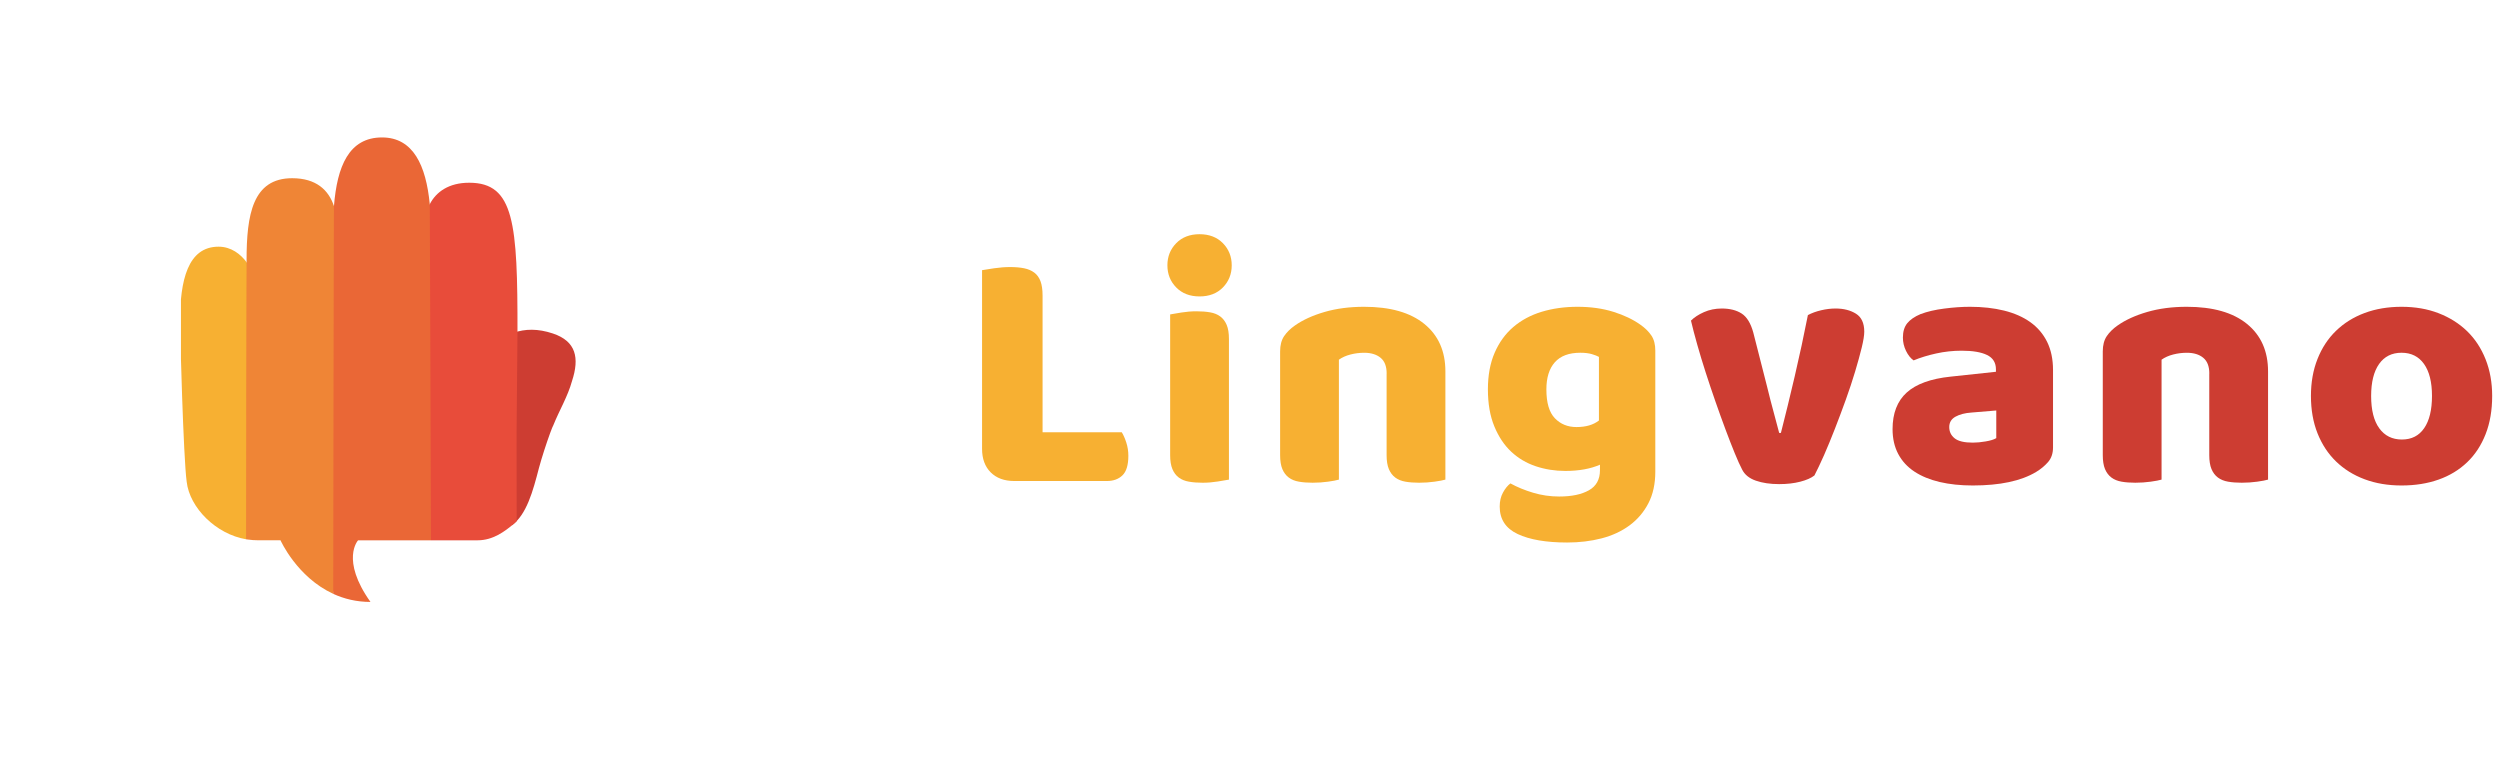 <svg width="235" height="73" viewBox="0 0 235 73" fill="none" xmlns="http://www.w3.org/2000/svg">
<g opacity="0.8" filter="url(#filter0_d_521_2671)">
<rect x="3.775" y="4.002" width="63.892" height="60.697" rx="10.524" fill="white"/>
</g>
<g clip-path="url(#clip0_521_2671)">
<path d="M51.971 31.348C50.565 30.878 49.351 30.905 48.285 31.278C48.285 31.732 47.894 47.288 48.122 49.378C49.505 48.35 50.09 46.197 50.664 43.98C50.911 43.051 51.381 41.616 51.706 40.728C51.854 40.325 51.971 40.033 52.022 39.953C52.581 38.56 53.364 37.286 53.774 35.803C54.476 33.651 54.164 32.081 51.971 31.348Z" fill="#CD3D32"/>
<path d="M23.128 50.69C20.326 50.216 17.823 47.745 17.547 45.276C17.24 43.059 16.922 31.193 16.922 30.245C16.922 26.348 17.652 23.188 20.549 23.188C21.732 23.188 22.631 23.901 23.176 24.647L23.59 25.343L23.994 50.254L23.128 50.69Z" fill="#F7B032"/>
<path d="M32.038 20.67C32.041 19.99 31.39 19.367 31.393 19.375C30.887 17.855 29.715 16.752 27.463 16.752C23.742 16.752 23.178 20.198 23.178 24.451C23.178 24.516 23.178 24.583 23.179 24.648C23.163 24.621 23.117 47.858 23.131 50.69C23.182 50.698 23.235 50.708 23.288 50.715C23.61 50.762 23.941 50.787 24.276 50.787H26.368C26.368 50.787 27.907 54.25 31.325 55.82C31.325 55.4 31.979 54.779 31.98 54.065L32.038 20.67Z" fill="#EF8536"/>
<path d="M40.504 50.789H33.66C33.66 50.789 31.988 52.592 34.824 56.582C33.492 56.582 32.331 56.284 31.329 55.825C31.328 55.824 31.325 55.824 31.323 55.822C31.326 52.366 31.374 19.318 31.392 19.375C31.687 15.645 32.795 12.919 35.909 12.919C38.846 12.919 40.047 15.554 40.398 19.19L40.539 19.748L40.917 50.155L40.504 50.789Z" fill="#EA6736"/>
<path d="M48.558 40.727C48.558 43.859 48.566 46.512 48.567 48.999C48.474 49.089 48.378 49.175 48.28 49.257C47.432 49.964 46.339 50.789 44.893 50.789H40.544H40.509C40.513 47.879 40.4 19.192 40.4 19.192C40.989 18.045 42.182 17.172 44.119 17.177C48.333 17.188 48.66 20.948 48.643 31.279L48.558 40.727Z" fill="#E84C3A"/>
</g>
<path d="M95.338 45.215C94.405 45.215 93.67 44.944 93.126 44.403C92.586 43.862 92.314 43.125 92.314 42.193V25.396C92.551 25.353 92.932 25.292 93.451 25.217C93.971 25.143 94.469 25.103 94.946 25.103C95.445 25.103 95.884 25.14 96.263 25.217C96.641 25.294 96.96 25.428 97.222 25.625C97.483 25.819 97.677 26.091 97.808 26.437C97.938 26.783 98.002 27.239 98.002 27.801V40.635H105.447C105.598 40.874 105.74 41.194 105.87 41.593C106.001 41.995 106.065 42.411 106.065 42.845C106.065 43.711 105.881 44.323 105.513 44.68C105.145 45.037 104.658 45.215 104.05 45.215H95.338Z" fill="#F7B032"/>
<path d="M109.736 24.94C109.736 24.117 110.013 23.424 110.565 22.86C111.116 22.298 111.849 22.015 112.757 22.015C113.669 22.015 114.399 22.298 114.953 22.86C115.504 23.424 115.782 24.117 115.782 24.94C115.782 25.762 115.504 26.455 114.953 27.02C114.401 27.584 113.669 27.864 112.757 27.864C111.846 27.864 111.116 27.581 110.565 27.02C110.013 26.458 109.736 25.762 109.736 24.94ZM115.523 45.084C115.283 45.127 114.932 45.188 114.465 45.262C113.999 45.337 113.527 45.377 113.051 45.377C112.574 45.377 112.145 45.345 111.766 45.278C111.388 45.215 111.068 45.084 110.807 44.89C110.546 44.695 110.346 44.429 110.205 44.093C110.064 43.758 109.994 43.318 109.994 42.778V29.555C110.232 29.512 110.583 29.454 111.05 29.377C111.516 29.302 111.987 29.262 112.464 29.262C112.941 29.262 113.368 29.294 113.749 29.36C114.127 29.424 114.447 29.555 114.708 29.749C114.969 29.944 115.169 30.21 115.31 30.546C115.451 30.881 115.52 31.321 115.52 31.861V45.084H115.523Z" fill="#F7B032"/>
<path d="M130.346 35.11C130.346 34.439 130.157 33.946 129.776 33.632C129.395 33.317 128.881 33.16 128.231 33.16C127.797 33.16 127.37 33.214 126.947 33.323C126.523 33.432 126.161 33.594 125.857 33.81V45.083C125.641 45.147 125.3 45.214 124.834 45.278C124.368 45.342 123.885 45.376 123.387 45.376C122.91 45.376 122.481 45.344 122.103 45.278C121.722 45.214 121.405 45.083 121.144 44.889C120.883 44.695 120.683 44.428 120.541 44.093C120.4 43.757 120.331 43.318 120.331 42.777V33.03C120.331 32.444 120.456 31.97 120.704 31.6C120.952 31.232 121.293 30.896 121.727 30.593C122.463 30.074 123.39 29.65 124.506 29.325C125.622 29 126.864 28.838 128.228 28.838C130.677 28.838 132.563 29.373 133.885 30.447C135.206 31.52 135.867 33.008 135.867 34.913V45.083C135.651 45.147 135.307 45.214 134.844 45.278C134.378 45.342 133.895 45.376 133.397 45.376C132.92 45.376 132.491 45.344 132.113 45.278C131.735 45.214 131.415 45.083 131.154 44.889C130.893 44.695 130.693 44.428 130.552 44.093C130.41 43.757 130.341 43.318 130.341 42.777V35.11H130.346Z" fill="#F7B032"/>
<path d="M148.286 28.838C149.522 28.838 150.641 28.995 151.651 29.309C152.658 29.623 153.51 30.031 154.203 30.526C154.635 30.83 154.978 31.166 155.226 31.533C155.477 31.901 155.599 32.377 155.599 32.963V44.335C155.599 45.483 155.381 46.474 154.949 47.307C154.515 48.141 153.926 48.833 153.177 49.387C152.429 49.938 151.552 50.346 150.545 50.607C149.538 50.868 148.459 50.996 147.31 50.996C145.339 50.996 143.788 50.729 142.661 50.199C141.534 49.669 140.972 48.806 140.972 47.616C140.972 47.118 141.073 46.679 141.281 46.3C141.486 45.922 141.721 45.635 141.979 45.44C142.608 45.786 143.316 46.079 144.108 46.316C144.899 46.553 145.717 46.673 146.562 46.673C147.731 46.673 148.664 46.479 149.357 46.087C150.049 45.699 150.396 45.07 150.396 44.202V43.682C149.506 44.071 148.424 44.268 147.145 44.268C146.17 44.268 145.243 44.122 144.366 43.829C143.49 43.536 142.72 43.081 142.059 42.465C141.398 41.848 140.868 41.051 140.466 40.077C140.063 39.102 139.863 37.943 139.863 36.601C139.863 35.28 140.074 34.132 140.498 33.158C140.921 32.183 141.505 31.376 142.253 30.737C143.002 30.098 143.889 29.621 144.918 29.307C145.952 28.995 147.073 28.838 148.286 28.838ZM150.303 33.549C150.151 33.464 149.929 33.376 149.636 33.288C149.343 33.203 148.981 33.158 148.547 33.158C147.484 33.158 146.687 33.456 146.157 34.05C145.627 34.646 145.36 35.496 145.36 36.601C145.36 37.858 145.624 38.761 146.157 39.315C146.687 39.866 147.364 40.143 148.187 40.143C149.074 40.143 149.78 39.938 150.3 39.525V33.549H150.303Z" fill="#F7B032"/>
<path d="M170.555 44.694C170.251 44.934 169.806 45.129 169.222 45.28C168.636 45.432 167.975 45.507 167.24 45.507C166.395 45.507 165.663 45.398 165.047 45.182C164.429 44.966 164.003 44.62 163.763 44.143C163.569 43.776 163.334 43.262 163.065 42.599C162.793 41.938 162.508 41.2 162.204 40.388C161.901 39.576 161.586 38.705 161.261 37.773C160.936 36.841 160.627 35.922 160.334 35.011C160.041 34.1 159.774 33.224 159.537 32.38C159.298 31.536 159.103 30.787 158.951 30.137C159.255 29.834 159.66 29.567 160.171 29.341C160.68 29.115 161.24 29 161.845 29C162.604 29 163.225 29.157 163.715 29.472C164.203 29.786 164.565 30.377 164.805 31.243L166.073 36.215C166.31 37.19 166.539 38.074 166.755 38.862C166.971 39.653 167.133 40.266 167.243 40.697H167.405C167.816 39.094 168.25 37.317 168.705 35.368C169.161 33.419 169.571 31.501 169.942 29.618C170.309 29.424 170.728 29.272 171.194 29.163C171.66 29.053 172.108 29 172.542 29C173.302 29 173.941 29.163 174.461 29.488C174.98 29.812 175.241 30.377 175.241 31.176C175.241 31.522 175.161 32.026 174.999 32.686C174.836 33.347 174.631 34.095 174.381 34.928C174.13 35.762 173.84 36.646 173.504 37.576C173.168 38.508 172.827 39.416 172.481 40.306C172.135 41.195 171.793 42.023 171.458 42.79C171.111 43.563 170.816 44.196 170.555 44.694Z" fill="#CD3D32"/>
<path d="M185.18 28.838C186.349 28.838 187.418 28.958 188.382 29.195C189.347 29.434 190.17 29.797 190.852 30.284C191.534 30.771 192.059 31.389 192.429 32.135C192.797 32.883 192.984 33.765 192.984 34.782V42.061C192.984 42.625 192.826 43.083 192.512 43.44C192.198 43.797 191.825 44.106 191.39 44.367C189.981 45.211 187.999 45.635 185.441 45.635C184.292 45.635 183.259 45.526 182.337 45.31C181.415 45.094 180.624 44.769 179.963 44.335C179.302 43.901 178.793 43.35 178.436 42.678C178.079 42.007 177.901 41.227 177.901 40.34C177.901 38.846 178.346 37.698 179.233 36.897C180.12 36.095 181.498 35.597 183.36 35.403L187.618 34.947V34.721C187.618 34.092 187.341 33.645 186.789 33.373C186.237 33.102 185.441 32.966 184.399 32.966C183.576 32.966 182.774 33.054 181.993 33.227C181.212 33.4 180.509 33.616 179.88 33.877C179.598 33.682 179.361 33.384 179.166 32.984C178.972 32.585 178.873 32.167 178.873 31.733C178.873 31.171 179.009 30.721 179.281 30.385C179.553 30.05 179.968 29.762 180.533 29.525C181.162 29.288 181.903 29.115 182.76 29.006C183.616 28.894 184.423 28.838 185.18 28.838ZM185.441 41.608C185.809 41.608 186.216 41.571 186.658 41.493C187.103 41.419 187.434 41.315 187.65 41.184V38.585L185.31 38.78C184.703 38.822 184.205 38.953 183.816 39.168C183.427 39.384 183.229 39.709 183.229 40.143C183.229 40.577 183.397 40.929 183.733 41.198C184.071 41.472 184.639 41.608 185.441 41.608Z" fill="#CD3D32"/>
<path d="M207.676 35.11C207.676 34.439 207.487 33.946 207.106 33.632C206.728 33.317 206.211 33.16 205.561 33.16C205.126 33.16 204.7 33.214 204.277 33.323C203.853 33.432 203.491 33.594 203.187 33.81V45.083C202.971 45.147 202.63 45.214 202.164 45.278C201.697 45.342 201.215 45.376 200.717 45.376C200.24 45.376 199.811 45.344 199.433 45.278C199.054 45.214 198.735 45.083 198.474 44.889C198.212 44.695 198.013 44.428 197.871 44.093C197.73 43.757 197.661 43.318 197.661 42.777V33.03C197.661 32.444 197.786 31.97 198.034 31.6C198.282 31.232 198.625 30.896 199.057 30.593C199.795 30.074 200.72 29.65 201.836 29.325C202.952 29 204.191 28.838 205.558 28.838C208.007 28.838 209.893 29.373 211.215 30.447C212.536 31.52 213.197 33.008 213.197 34.913V45.083C212.981 45.147 212.64 45.214 212.174 45.278C211.707 45.342 211.225 45.376 210.727 45.376C210.25 45.376 209.821 45.344 209.443 45.278C209.064 45.214 208.745 45.083 208.484 44.889C208.222 44.695 208.023 44.428 207.881 44.093C207.74 43.757 207.671 43.318 207.671 42.777V35.11H207.676Z" fill="#CD3D32"/>
<path d="M234.264 37.222C234.264 38.564 234.059 39.762 233.646 40.812C233.233 41.864 232.655 42.745 231.906 43.459C231.157 44.173 230.265 44.716 229.223 45.083C228.184 45.451 227.022 45.635 225.746 45.635C224.467 45.635 223.308 45.44 222.269 45.049C221.227 44.66 220.334 44.101 219.586 43.376C218.84 42.652 218.259 41.768 217.846 40.729C217.433 39.69 217.228 38.519 217.228 37.219C217.228 35.941 217.433 34.782 217.846 33.743C218.256 32.705 218.837 31.821 219.586 31.096C220.334 30.372 221.227 29.813 222.269 29.424C223.308 29.035 224.467 28.838 225.746 28.838C227.025 28.838 228.184 29.038 229.223 29.44C230.262 29.842 231.157 30.404 231.906 31.128C232.655 31.855 233.233 32.737 233.646 33.776C234.059 34.817 234.264 35.965 234.264 37.222ZM222.887 37.222C222.887 38.543 223.14 39.557 223.652 40.26C224.16 40.963 224.872 41.315 225.78 41.315C226.689 41.315 227.39 40.958 227.877 40.242C228.365 39.528 228.607 38.519 228.607 37.219C228.607 35.919 228.357 34.918 227.859 34.215C227.36 33.512 226.657 33.158 225.746 33.158C224.835 33.158 224.131 33.509 223.633 34.215C223.137 34.921 222.887 35.922 222.887 37.222Z" fill="#CD3D32"/>
<defs>
<filter id="filter0_d_521_2671" x="0.618" y="0.845" width="74.416" height="71.222" filterUnits="userSpaceOnUse" color-interpolation-filters="sRGB">
<feFlood flood-opacity="0" result="BackgroundImageFix"/>
<feColorMatrix in="SourceAlpha" type="matrix" values="0 0 0 0 0 0 0 0 0 0 0 0 0 0 0 0 0 0 127 0" result="hardAlpha"/>
<feOffset dx="2.105" dy="2.105"/>
<feGaussianBlur stdDeviation="2.631"/>
<feComposite in2="hardAlpha" operator="out"/>
<feColorMatrix type="matrix" values="0 0 0 0 0 0 0 0 0 0 0 0 0 0 0 0 0 0 0.15 0"/>
<feBlend mode="normal" in2="BackgroundImageFix" result="effect1_dropShadow_521_2671"/>
<feBlend mode="normal" in="SourceGraphic" in2="effect1_dropShadow_521_2671" result="shape"/>
</filter>
<clipPath id="clip0_521_2671">
<rect x="17.009" y="12.671" width="37.868" height="44.146" rx="10.524" fill="white"/>
</clipPath>
</defs>
</svg>
